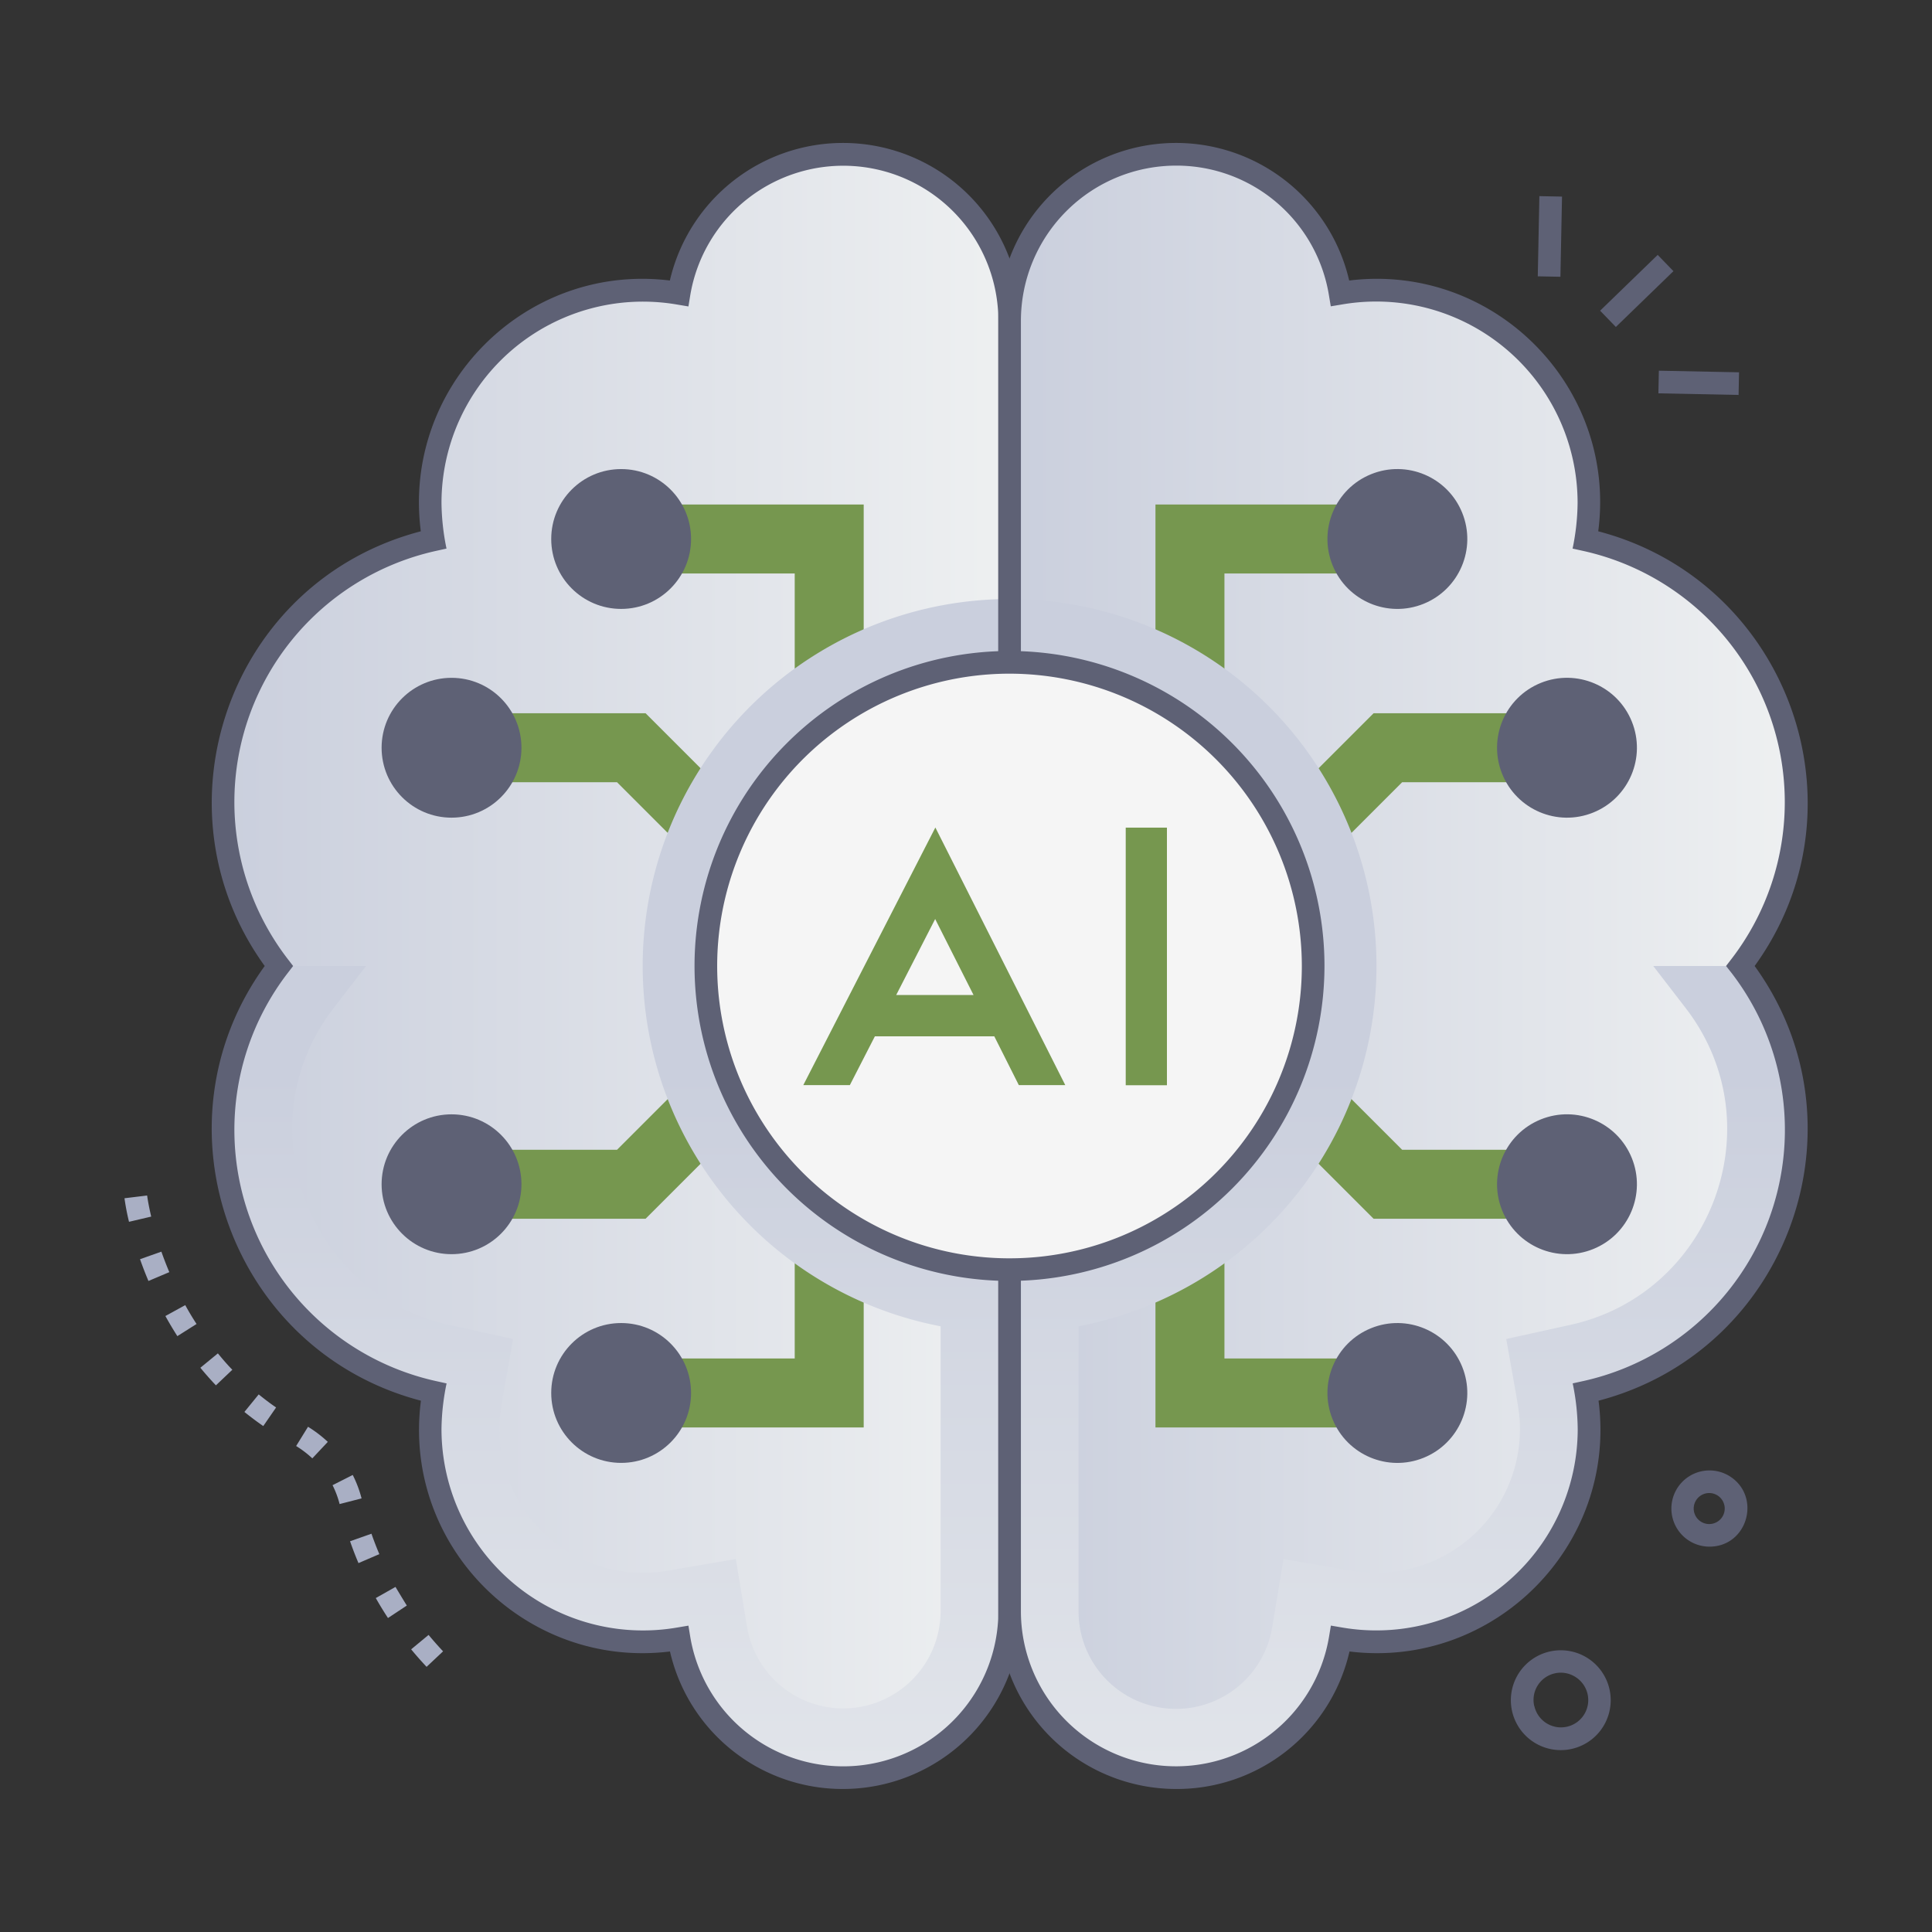 <svg xmlns="http://www.w3.org/2000/svg" xmlns:xlink="http://www.w3.org/1999/xlink" viewBox="0 0 512 512"><rect x="0" y="0" width="512" height="512" fill="#333333" stroke="none"/><defs><style>.cls-1{isolation:isolate;}.cls-2{fill:url(#linear-gradient);}.cls-3{fill:url(#linear-gradient-2);}.cls-4{fill:#76974F;}.cls-5{fill:#5e6175;}.cls-6{mix-blend-mode:multiply;fill:url(#linear-gradient-3);}.cls-7{fill:#f5f5f5;}.cls-8{fill:#a9afc4;}</style><linearGradient id="linear-gradient" x1="267.55" y1="256" x2="476" y2="256" gradientUnits="userSpaceOnUse"><stop offset="0" stop-color="#cacfdd"/><stop offset="1" stop-color="#eef0f1"/></linearGradient><linearGradient id="linear-gradient-2" x1="59.11" y1="256" x2="267.55" y2="256" xlink:href="#linear-gradient"/><linearGradient id="linear-gradient-3" x1="267.56" y1="284.23" x2="267.56" y2="571.94" xlink:href="#linear-gradient"/></defs><title>AI Brain</title><g class="cls-1"><g id="AI_Brain" data-name="AI Brain"><path class="cls-2" d="M476,212.58a71.21,71.21,0,0,0-55.79-69.51c6.75-38.33-26.41-72-65-65.35A44.11,44.11,0,0,0,267.55,85V427a44.11,44.11,0,0,0,87.61,7.29,56.34,56.34,0,0,0,65-65.35,71.18,71.18,0,0,0,41-112.93A70.9,70.9,0,0,0,476,212.58Z"/><path class="cls-3" d="M59.11,212.58a71.2,71.2,0,0,1,55.79-69.51c-6.75-38.33,26.4-72,65-65.35A44.11,44.11,0,0,1,267.55,85V427a44.11,44.11,0,0,1-87.61,7.29,56.34,56.34,0,0,1-65-65.35A71.19,71.19,0,0,1,73.89,256,70.89,70.89,0,0,1,59.11,212.58Z"/><polygon class="cls-4" points="324.49 211.28 306.21 211.28 306.21 133.7 358.61 133.7 358.61 151.98 324.49 151.98 324.49 211.28"/><polygon class="cls-4" points="321.81 257.06 308.89 244.14 364.01 189.02 403.41 189.02 403.41 207.3 371.58 207.3 321.81 257.06"/><polygon class="cls-4" points="358.61 378.29 306.21 378.29 306.21 300.72 324.49 300.72 324.49 360.01 358.61 360.01 358.61 378.29"/><polygon class="cls-4" points="403.41 322.98 364.01 322.98 308.89 267.86 321.81 254.93 371.58 304.7 403.41 304.7 403.41 322.98"/><polygon class="cls-4" points="228.89 378.29 176.49 378.29 176.49 360.01 210.61 360.01 210.61 300.72 228.89 300.72 228.89 378.29"/><polygon class="cls-4" points="171.09 322.98 131.69 322.98 131.69 304.7 163.52 304.7 213.29 254.93 226.21 267.86 171.09 322.98"/><polygon class="cls-4" points="228.89 211.28 210.61 211.28 210.61 151.98 176.49 151.98 176.49 133.7 228.89 133.7 228.89 211.28"/><circle class="cls-5" cx="164.61" cy="142.84" r="18.53"/><polygon class="cls-4" points="213.29 257.06 163.52 207.3 131.69 207.3 131.69 189.02 171.09 189.02 226.21 244.14 213.29 257.06"/><path class="cls-6" d="M476,299.42A70.94,70.94,0,0,0,461.22,256H438.13l8.6,11.16c23.78,30.85,6.86,75.68-30.47,83.92l-17.09,3.77c3.15,17.88,3.63,19.54,3.63,23.91a38.08,38.08,0,0,1-44.55,37.5l-18.11-3.1-3,18.12A25.83,25.83,0,0,1,285.83,427V351.48a97.23,97.23,0,1,0-36.56,0V427A25.82,25.82,0,0,1,198,431.28l-3-18.12-18.11,3.1a38.09,38.09,0,0,1-44.55-37.5c0-4.28.42-5.62,3.63-23.91l-17.09-3.77c-37.4-8.25-54.19-53.15-30.47-83.92L97,256H73.9a71.18,71.18,0,0,0,41,112.93,56.32,56.32,0,0,0,65,65.34A44.11,44.11,0,0,0,267.55,427a44.11,44.11,0,0,0,87.61,7.27c38.47,6.65,71.9-27,65-65.34A71.23,71.23,0,0,0,476,299.42Z"/><circle class="cls-5" cx="119.66" cy="198.16" r="18.53"/><circle class="cls-5" cx="119.66" cy="313.84" r="18.53"/><circle class="cls-5" cx="164.61" cy="369.15" r="18.53"/><circle class="cls-5" cx="370.32" cy="369.15" r="18.53" transform="translate(-111.5 166.03) rotate(-22.05)"/><circle class="cls-5" cx="415.27" cy="313.84" r="18.53" transform="translate(-87.45 178.85) rotate(-22.05)"/><circle class="cls-5" cx="415.27" cy="198.16" r="18.53" transform="translate(-44.02 170.39) rotate(-22.05)"/><circle class="cls-5" cx="370.32" cy="142.84" r="18.53" transform="translate(-26.54 149.47) rotate(-22.05)"/><path class="cls-5" d="M311.66,474.1A47.17,47.17,0,0,1,264.55,427V85a47.11,47.11,0,0,1,93-10.66c38.41-4.71,71,28.18,66,66.46C473.67,153.91,495.64,213.62,465,256c30.49,42.12,8.94,102-41.37,115.2,5,38.39-27.75,71.15-66,66.46A46.93,46.93,0,0,1,311.66,474.1Zm0-430.21A41.16,41.16,0,0,0,270.55,85V427a41.11,41.11,0,0,0,81.65,6.8l.5-3,3,.51a53.38,53.38,0,0,0,62.41-52.56,61.72,61.72,0,0,0-1.33-12.14l2.81-.62a68.19,68.19,0,0,0,39.27-108.17L457.42,256l1.41-1.83A68.19,68.19,0,0,0,419.56,146l-2.81-.62a61.35,61.35,0,0,0,1.33-12.14,53.38,53.38,0,0,0-62.41-52.56l-3,.5-.5-3A40.94,40.94,0,0,0,311.66,43.89Z"/><path class="cls-5" d="M223.44,474.1a46.93,46.93,0,0,1-45.89-36.44c-38.27,4.69-71-28.06-66-66.46C61.11,358,39.72,298,70.15,256,40,214.34,60.55,154.14,111.52,140.8c-4.94-38.27,27.63-71.17,66-66.46a47.11,47.11,0,0,1,93,10.66V427A47.16,47.16,0,0,1,223.44,474.1Zm-41-43.29.49,3a41.11,41.11,0,0,0,81.65-6.8V85a41.11,41.11,0,0,0-81.65-6.79l-.49,3-3-.5A53.38,53.38,0,0,0,117,133.24a62.67,62.67,0,0,0,1.33,12.14l-2.81.62A68.19,68.19,0,0,0,76.27,254.17L77.68,256l-1.41,1.83A68.19,68.19,0,0,0,115.54,366l2.81.62A62,62,0,0,0,117,378.76a53.39,53.39,0,0,0,62.41,52.56Z"/><circle class="cls-7" cx="267.54" cy="255.99" r="80.46"/><path class="cls-4" d="M270,287.57l12.31,0-34.43-68.27-35,68.27h12.34l6.63-12.93h31.65ZM237.5,263.69l10.33-20.14L258,263.69Z"/><rect class="cls-4" x="298.33" y="219.33" width="10.92" height="68.27"/><path class="cls-5" d="M267.54,339.46A83.47,83.47,0,1,1,351,256,83.56,83.56,0,0,1,267.54,339.46Zm0-160.93A77.47,77.47,0,1,0,345,256,77.55,77.55,0,0,0,267.54,178.53Z"/><path class="cls-8" d="M113.05,441.73c-1.41-1.5-2.79-3.06-4.09-4.64l4.62-3.82c1.22,1.48,2.52,2.94,3.84,4.35Zm-10.23-12.94c-1.13-1.72-2.22-3.5-3.23-5.29l5.22-2.95c1,1.67,2,3.33,3,4.94ZM95,414.24c-.81-1.91-1.56-3.86-2.23-5.79l5.67-2c.63,1.81,1.33,3.63,2.09,5.41Zm-5-15.65a24.8,24.8,0,0,0-1.87-5l5.35-2.71a30.83,30.83,0,0,1,2.34,6.21Zm-7.23-12.11a27,27,0,0,0-4.29-3.27l3.15-5.1a32.93,32.93,0,0,1,5.24,4Zm-13-8.56c-1.7-1.17-3.37-2.43-5-3.74l3.79-4.65c1.49,1.21,3,2.37,4.61,3.46ZM57.22,367.13c-1.42-1.49-2.8-3.06-4.12-4.66l4.64-3.81c1.23,1.5,2.51,3,3.83,4.34ZM47,354.09c-1.1-1.73-2.17-3.52-3.17-5.33l5.26-2.89c.93,1.69,1.93,3.37,3,5Zm-7.66-14.62c-.8-1.89-1.55-3.83-2.23-5.77l5.66-2c.64,1.83,1.35,3.65,2.1,5.43Zm-5.15-15.68a61.39,61.39,0,0,1-1.2-6.24l6-.73s.27,2.15,1.08,5.59Z"/><rect class="cls-5" x="423.13" y="74.08" width="21.25" height="6" transform="translate(68.63 323.6) rotate(-44.1)"/><rect class="cls-5" x="398.32" y="59.45" width="21.25" height="6" transform="matrix(0.02, -1, 1, 0.02, 340.11, 470.36)"/><rect class="cls-5" x="445.2" y="90.44" width="6" height="21.25" transform="matrix(0.02, -1, 1, 0.02, 340.15, 547.63)"/><path class="cls-5" d="M413.61,463.8a13.23,13.23,0,1,1,12.95-16A13.23,13.23,0,0,1,413.61,463.8Zm-7-11.71a7.23,7.23,0,1,0,11-7.61A7.22,7.22,0,0,0,406.58,452.09Z"/><path class="cls-5" d="M453,409.88a10.1,10.1,0,1,1,5.49-18.6C466.82,396.67,463.14,409.88,453,409.88Zm0-14.21a4.11,4.11,0,1,0,.86,8.12h0a4.11,4.11,0,0,0-.86-8.12Z"/></g></g></svg>